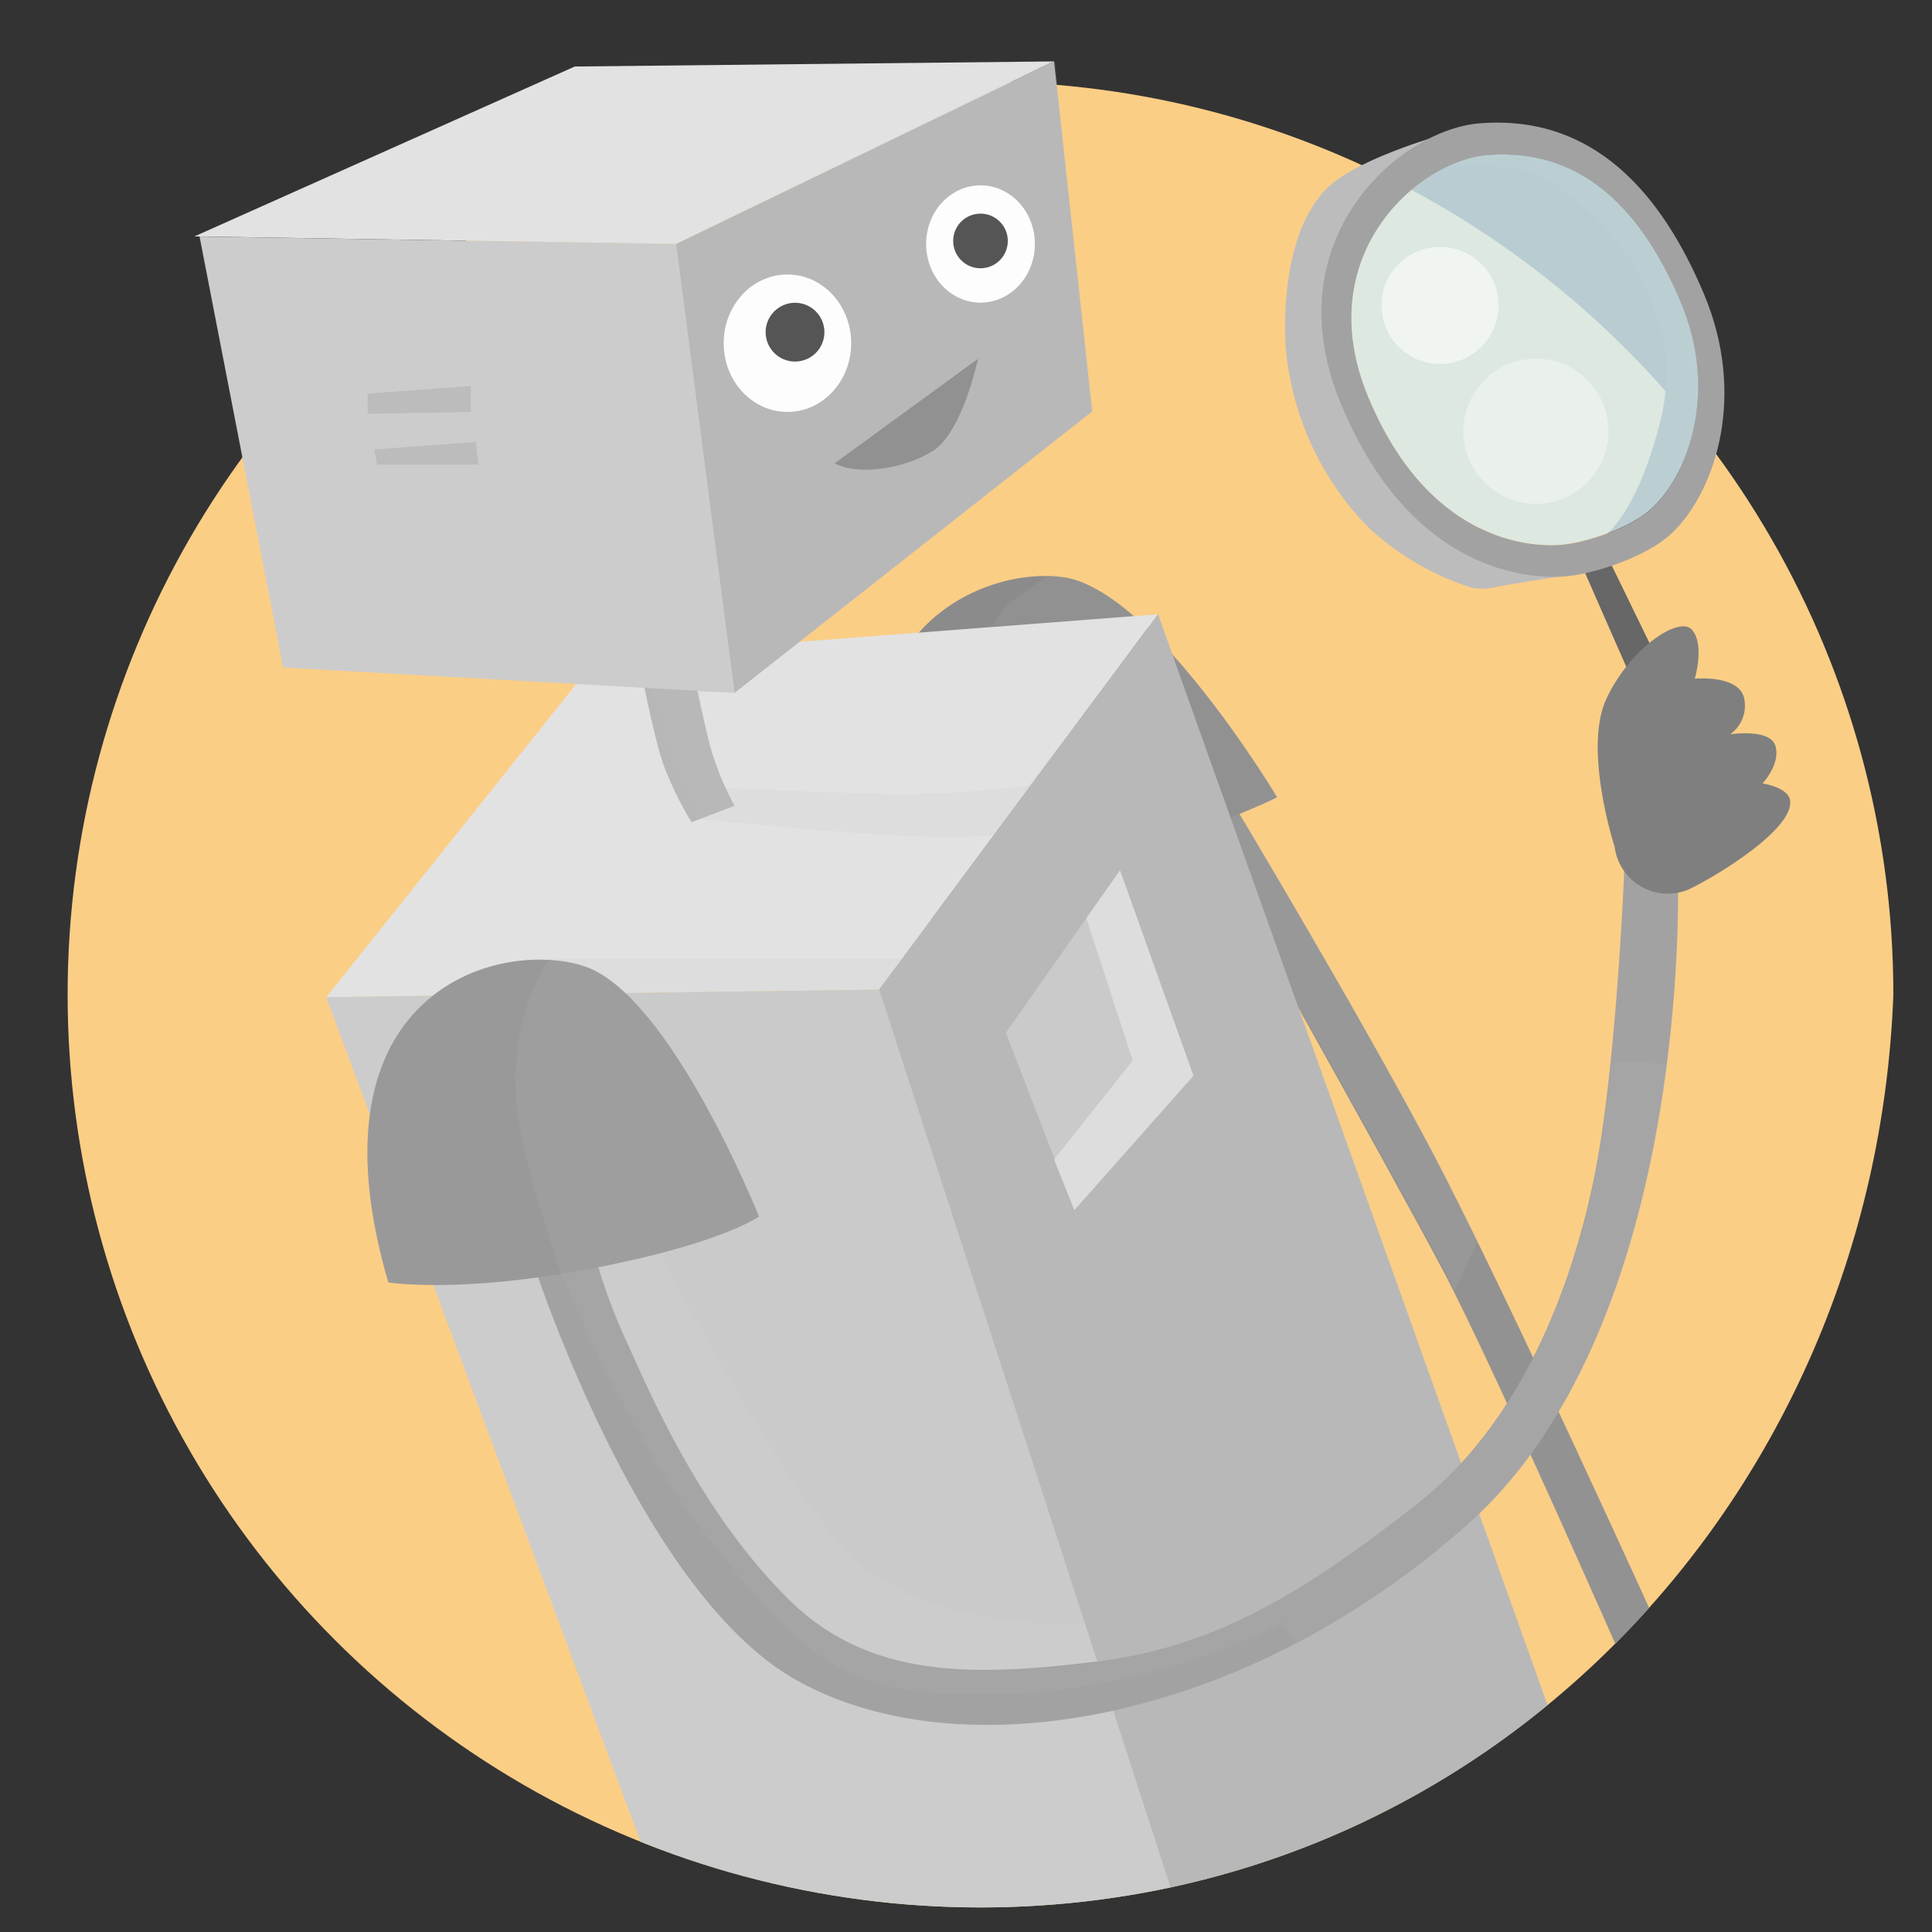 <svg xmlns="http://www.w3.org/2000/svg" xmlns:xlink="http://www.w3.org/1999/xlink" viewBox="0 0 140 140"><rect x="0" y="0" width="140" height="140" fill="#333333" stroke="none"/><defs><clipPath id="clip-path"><path d="M137.2,72.07c-1.36,36.51-29.62,66.15-66.15,66.15A66.15,66.15,0,0,1,4.9,72.07,228.75,228.75,0,0,0,3.25,44.51C-2.35,1.82,34.88-17.6,62.6-17.6,99.13-17.6,139.77,3,137.2,72.07Z" fill="none"/></clipPath></defs><title>wo6</title><g style="isolation:isolate"><g id="Layer_3" data-name="Layer 3"><g clip-path="url(#clip-path)"><circle cx="71.05" cy="72.07" r="66.15" fill="#fbce86"/><path d="M88.83,57.33s9.37,15.57,14.88,26,16.81,35.42,16.81,35.42L118,121.27s-9.65-22-13.37-29.08S86.3,59.12,86.3,59.12Z" fill="#939292"/><path d="M66.84,66.78a136.26,136.26,0,0,0,14.7-4.62c9.14-3.34,11-4.39,11-4.39S83.62,42.84,77.13,41.84,57.45,47,66.84,66.78Z" fill="#8c8b8b"/><polygon points="23.64 72.26 63.7 71.71 83.91 44.51 43.3 47.63 23.64 72.26" fill="#e2e2e2"/><polygon points="63.7 71.71 83.91 44.51 112.58 124.81 86.3 141.35 63.7 71.71" fill="#b7b7b7"/><polygon points="23.64 72.26 47.71 136.94 86.3 141.35 63.7 71.71 23.64 72.26" fill="#ccc"/><polygon points="72.89 74.83 81.16 63.07 86.48 77.95 77.85 87.69 72.89 74.83" fill="#ccc"/><polygon points="78.72 66.53 82.08 76.85 76.38 84.02 77.85 87.69 86.48 77.95 81.16 63.07 78.72 66.53" fill="#e2e2e2"/><path d="M45.51,43.41s1.65,9.92,2.76,12.5a25.39,25.39,0,0,0,1.84,3.67l3.12-1.19a20.34,20.34,0,0,1-2-5.24c-.74-3.09-1.84-8.64-1.84-8.64Z" fill="#b7b7b7"/><polygon points="14.09 17.13 49 17.68 76.38 4.45 41.65 4.82 14.09 17.13" fill="#e2e2e2"/><polygon points="14.46 17.14 20.52 48.37 53.23 50.21 49 17.68 14.46 17.14" fill="#ccc"/><polygon points="49 17.68 76.38 4.45 79.14 29.81 53.23 50.21 49 17.68" fill="#b7b7b7"/><path d="M60.48,33.57,70.87,26s-1.12,5.35-3.29,6.69S62.09,34.46,60.48,33.57Z" fill="#8c8b8b"/><path d="M38.34,90.63S46,115.07,57.61,121.69s32.18,3.49,48.72-11.21,15.25-47.41,15.25-47.41l-3.86-.55s-.55,14.7-2.2,22.78-5.33,17.82-12.86,23.7S88.51,119.3,79.5,120.4s-16.56,1.29-22.44-4.59-9.35-13.41-11.55-18.37a40,40,0,0,1-2.76-7.9Z" fill="#a3a2a2"/><path d="M28.14,92.93s5.15.83,14.7-1S55,88.15,55,88.15,48.54,72,42.29,70,22,71.93,28.14,92.93Z" fill="#999"/><path d="M103.68,12.19s6-.88,8.76,1,6,4.89,7.38,8.94,1.17,6.61-.2,10.77c-1,3.08-2.43,5.48-3.89,6.35l-1.46.88s4.82-.66,5.92-2.19a27.51,27.51,0,0,0,3.51-5.92c.73-2,.18-6.65-.64-8.91s-2.72-7.56-5.42-9.44-4.09-3.56-8.11-3.63A7.52,7.52,0,0,0,103.68,12.19Z" fill="#3f403f"/><path d="M114.78,41.33s7.89,18.11,8.33,18.4,2.53-.58,2.53-.58l-9.25-19Z" fill="#666766"/><path d="M114.94,41.52l-.15,0c-.9.11-5.05.76-6.31,1a4.5,4.5,0,0,1-1.79.08,19.62,19.62,0,0,1-7.54-4.39,21.24,21.24,0,0,1-6-13.29c-.22-5.26.95-9.35,3.14-11.4s8.11-3.72,8.11-3.72-5,3.94-6.06,6.35S96.53,24,97.69,27.49s3.21,8,5.7,9.53,6.94,3.51,8.18,3.65a21.57,21.57,0,0,1,3.32.85" fill="#bcbcbc"/><path d="M123.49,21.34c-3.06-7.3-8-13.08-16.3-12.4-5.8.47-15,8.46-10,20.38,5.94,14.27,16.64,12.4,16.64,12.4,1.53-.17,5.52-1.27,7.47-3.23C124.34,35.44,126.55,28.65,123.49,21.34ZM119.9,36.66c-1.68,1.68-5.11,2.63-6.43,2.78,0,0-9.2,1.61-14.31-10.66-4.27-10.25,3.63-17.12,8.62-17.53,7.16-.58,11.39,4.38,14,10.66S122.53,34,119.9,36.66Z" fill="#a3a2a2"/><path d="M107.77,11.24c-5,.41-12.89,7.27-8.62,17.53,5.11,12.27,14.31,10.66,14.31,10.66,1.31-.15,4.75-1.09,6.43-2.78,2.63-2.63,4.53-8.47,1.9-14.75S114.93,10.66,107.77,11.24Z" fill="#d7eef4" opacity="0.82"/><circle cx="104.35" cy="22.13" r="4.24" fill="#fff" opacity="0.57"/><circle cx="111.3" cy="31.25" r="5.26" fill="#fff" opacity="0.37"/><path d="M117,61.35s-2.29-7.05-.6-10.7,5.3-6.09,6.22-5,.19,3.53.19,3.53,3.15-.3,3.57,1.38a2.56,2.56,0,0,1-1,2.65s2.91-.45,3.28.86-.94,2.7-.94,2.7,1.85.27,2,1.23c.28,2.14-5.62,5.66-7.44,6.49A3.89,3.89,0,0,1,117,61.35Z" fill="#7f7f7f"/><g opacity="0.2" style="mix-blend-mode:multiply"><path d="M75.91,41.75c-.81.56-1.83,1.26-2.38,1.66a6.52,6.52,0,0,0-1.65,1.95l10.33-.72a10.88,10.88,0,0,0-5-2.79A9.19,9.19,0,0,0,75.91,41.75Z" fill="#bcbcbc" opacity="0.66" style="mix-blend-mode:multiply"/><polygon points="79.21 29.81 76.45 4.45 76.07 4.46 49.08 17.68 53.32 50.12 67.65 38.91 79.21 29.81" fill="#bcbcbc" opacity="0.66" style="mix-blend-mode:multiply"/><path d="M113.32,101.75c4.46-7.79,6.56-17.08,7.54-24.62a21.18,21.18,0,0,0-4.07-.11c-.31,3-.7,5.92-1.18,8.29a52.33,52.33,0,0,1-4.44,13.07c-.42.95-1.85,3.23-1.85,3.23a31.59,31.59,0,0,1-3.36,4.38L94.16,73c4.13,7.39,8.73,15.67,10.59,19.19.2.38.43.83.67,1.29l1.66-3.59c-1.21-2.47-2.34-4.72-3.29-6.53C99.36,75,92.44,63.26,89.9,59c2.14-.88,2.74-1.22,2.74-1.22A76.15,76.15,0,0,0,85,47.42l-1-2.91-9.45,12.4a71.1,71.1,0,0,1-9.55.64c-4.32-.09-12.54-.46-12.54-.46-1.06-2.11-1.79-6.89-1.79-6.89l2.66-.09-6.16-.28,1.38,4.59a40,40,0,0,0,2.13,4.93c2,.2,9.09.9,13.4,1.14a73.92,73.92,0,0,0,7.9.09l-6.62,8.9H39.81s-2.94,3.87-2.39,10.57c.31,3.77,3.22,12.22,3.22,12.22s5.05,12,10.29,18.65,8.82,11.16,16.26,11.71a48,48,0,0,0,18.74-2.2,39.08,39.08,0,0,0,7-2.87l.92,1.49a35.23,35.23,0,0,1-6.5,2.92c-3.72,1.23-6.64,2-6.64,2l5.51,17.38.17,0,26.28-16.54-5.4-15.14a32.71,32.71,0,0,0,3.76-4.33l2.21-3.5ZM66.09,120.58c-4.27-1.1-7.17-2.55-9.92-5.65a65.11,65.11,0,0,1-9-13.85,74.36,74.36,0,0,1-3.79-9.23l4.41-1s10.61,19.85,14.75,22.74,7.58,3.45,11.16,3.86a27.17,27.17,0,0,0,5,.28l.83,2.76S70.36,121.69,66.09,120.58Z" fill="#bcbcbc" opacity="0.66" style="mix-blend-mode:multiply"/><path d="M82.22,44.65,84,44.51l-1.78.12Z" fill="#bcbcbc"/></g><polygon points="26.64 28.52 34.12 27.97 34.12 29.85 26.64 29.99 26.64 28.52" fill="#bcbcbc"/><polygon points="27.13 32.57 34.48 32.02 34.67 33.67 27.32 33.67 27.13 32.57" fill="#bcbcbc"/><ellipse cx="71.05" cy="17.68" rx="3.94" ry="4.25" fill="#fdfdfe"/><ellipse cx="57.06" cy="24.87" rx="4.62" ry="4.98" fill="#fdfdfe"/><circle cx="57.61" cy="24.07" r="2.13" fill="#545554"/><circle cx="71.05" cy="17.46" r="1.98" fill="#545554"/></g></g></g></svg>